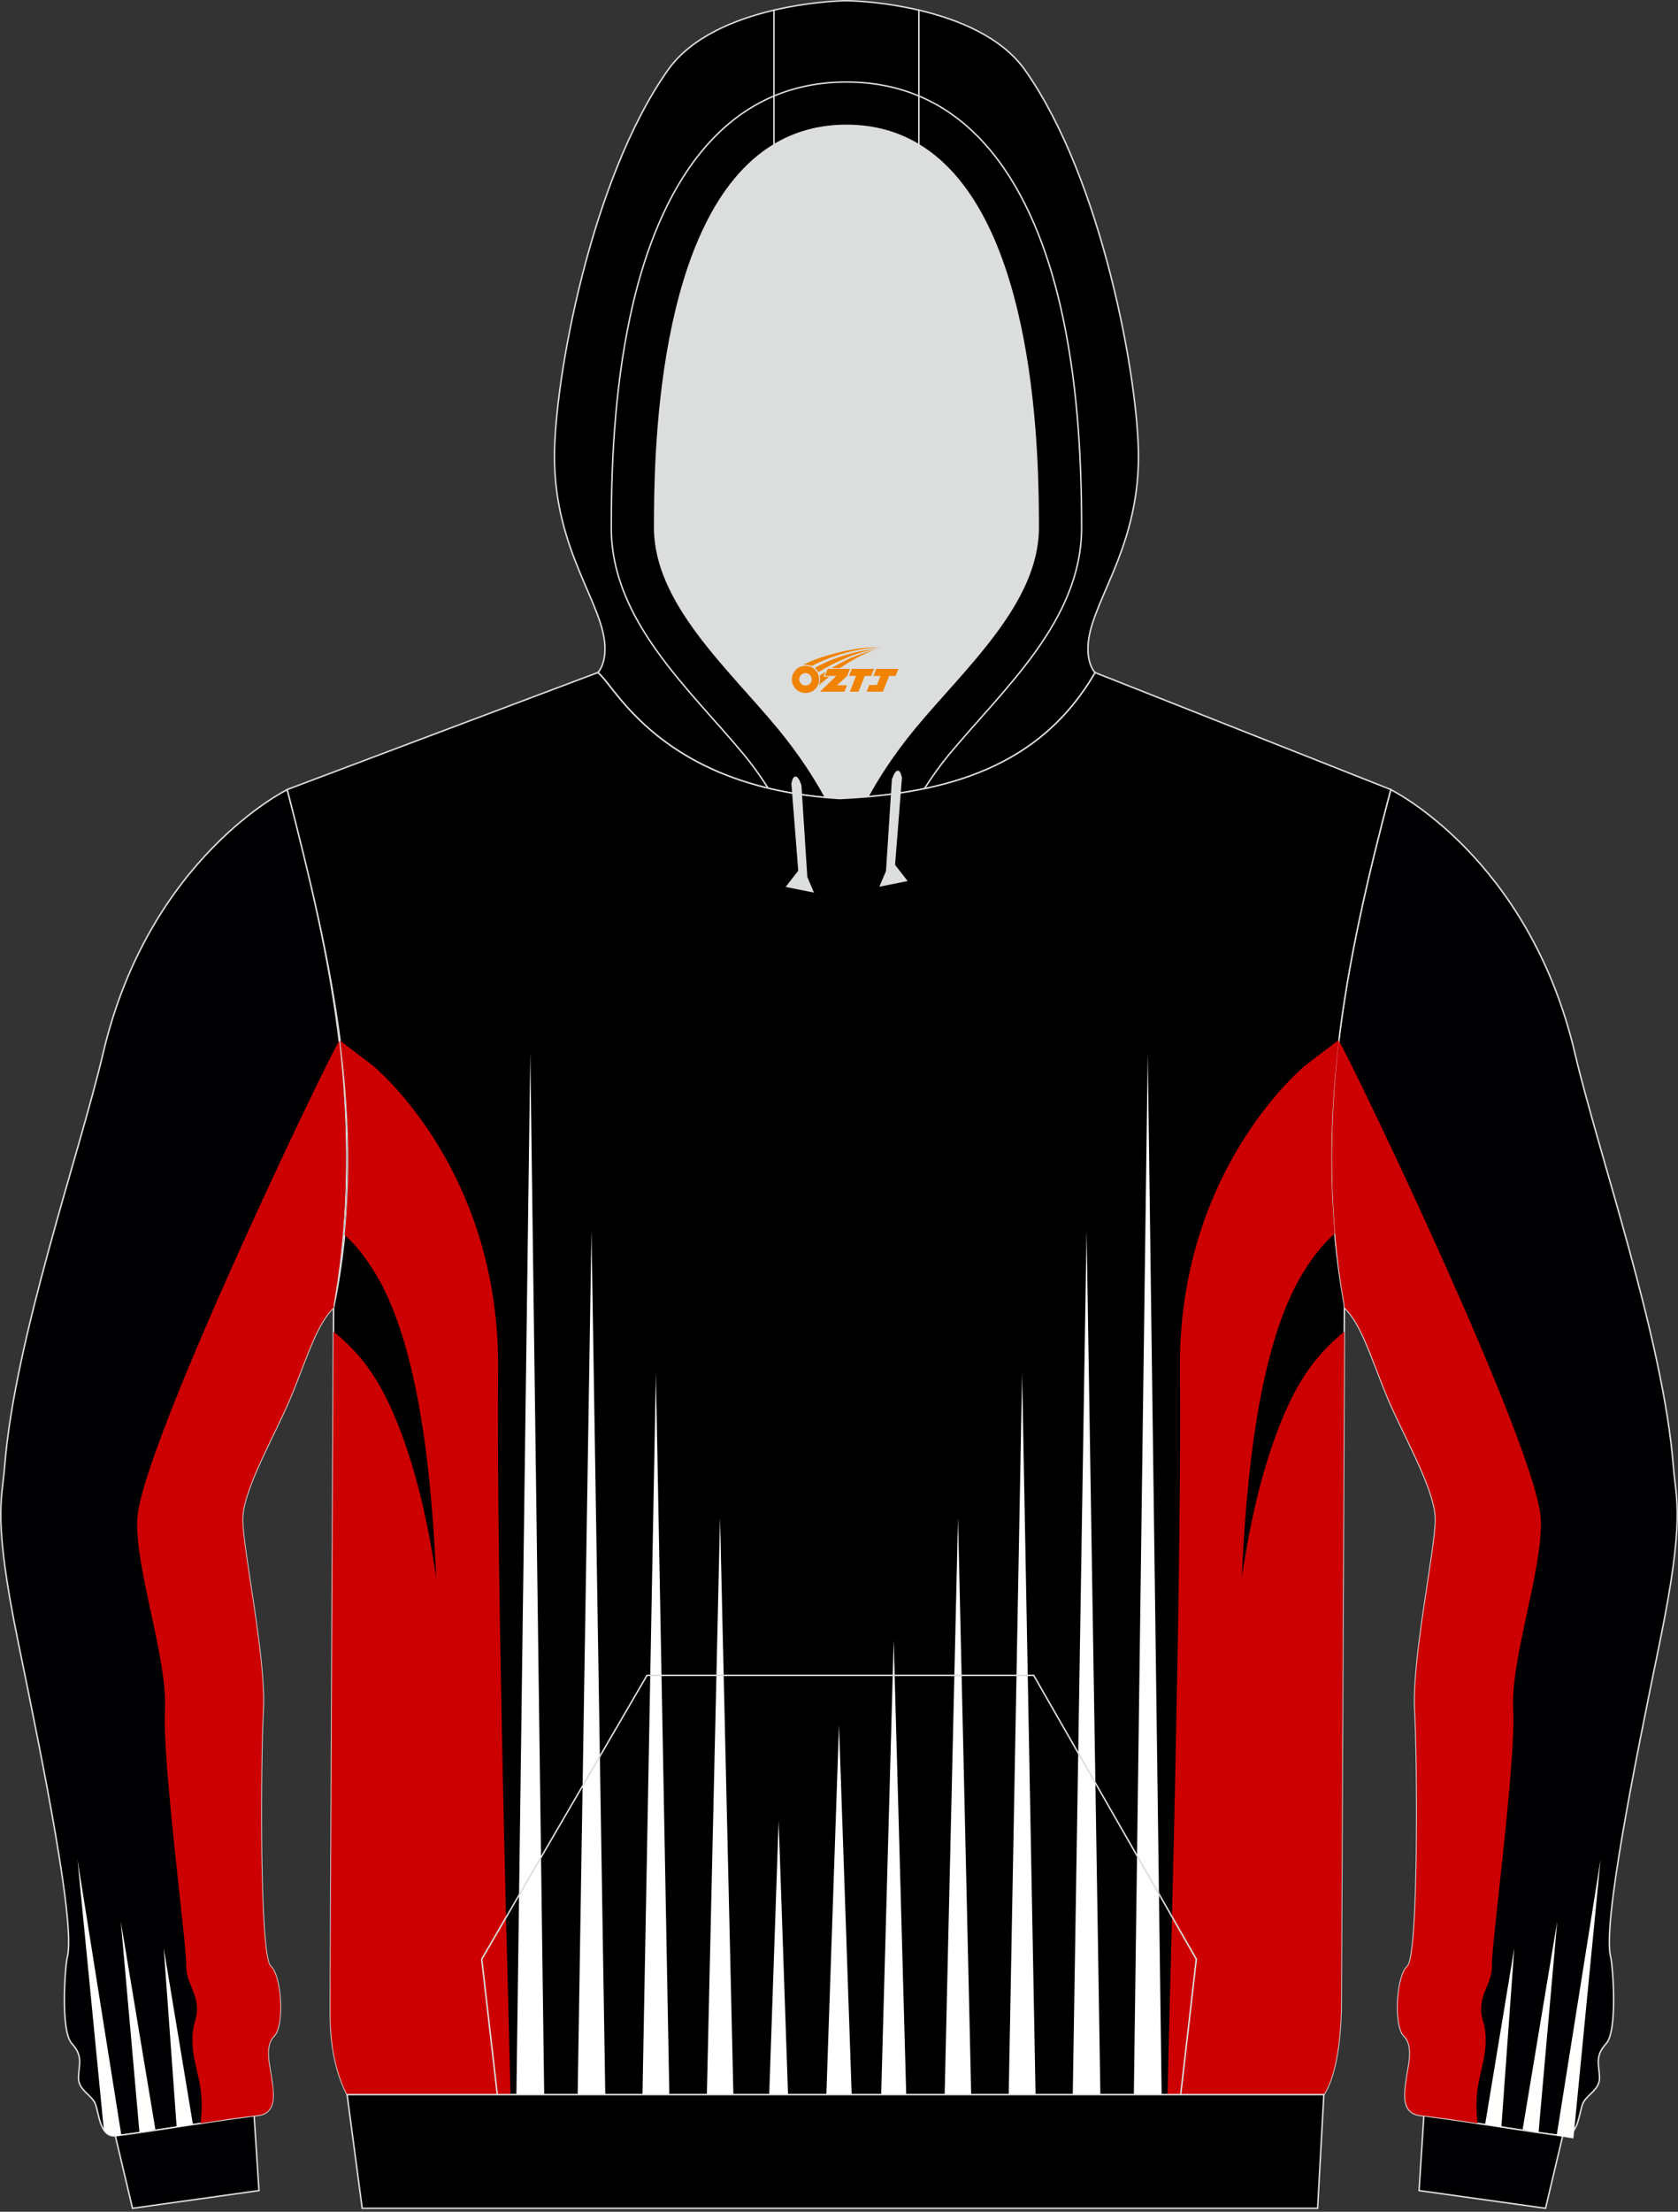 <?xml version="1.0" encoding="utf-8"?>
<!-- Generator: Adobe Illustrator 22.0.0, SVG Export Plug-In . SVG Version: 6.00 Build 0)  -->
<svg xmlns="http://www.w3.org/2000/svg" xmlns:xlink="http://www.w3.org/1999/xlink" version="1.1" id="图层_1" x="0px" y="0px" width="378px" height="498px" viewBox="0 0 378 498" enable-background="new 0 0 378 498" xml:space="preserve">
<rect x="0" y="0" width="378" height="498" fill="#333333" stroke="none"/>
<g>
	<path fill="#000002" stroke="#DCDDDD" stroke-width="0.335" stroke-miterlimit="22.926" d="M373.9,369.75   c-5.74,27.97-12.99,63.76-11.04,71.03c0.42,1.57,1.63,16.45-1.05,19.36c-2.68,2.9-1.51,4.93-1.49,7.71s-2.99,3.83-3.8,5.86   s-0.99,7.64-4.63,7.19c-9.56-1.19-20.19-3.13-31.96-4.6c-4.28-0.53-3.51-4.91-3.14-7.87s1.86-7.65-0.49-9.98   c-2.34-2.33-1.74-13.49,0.79-15.78c2.53-2.29,2.28-46.06,1.64-57.61s4.61-35.93,4.65-42.86c0.04-6.93-7.6-19.55-11.19-28.48   c-3.59-8.93-5.63-15.75-9.35-19.31v-0.58c-7.24-40.07,0.02-76.55,10.45-116.04c0,0,31.11,15.23,41.47,59.3   c5.38,22.9,19.91,64.29,22.19,93.03C377.57,337.79,379.64,341.78,373.9,369.75z"/>
	<path fill="#000002" stroke="#DCDDDD" stroke-width="0.335" stroke-miterlimit="22.926" d="M4.1,369.75   c5.74,27.97,12.99,63.76,11.04,71.03c-0.42,1.57-1.63,16.45,1.05,19.36c2.68,2.9,1.51,4.93,1.49,7.71s2.99,3.83,3.8,5.86   s0.99,7.64,4.63,7.19c9.56-1.19,20.19-3.13,31.96-4.6c4.28-0.53,3.51-4.91,3.14-7.87s-1.86-7.65,0.49-9.98   c2.34-2.33,1.74-13.49-0.79-15.78c-2.53-2.29-2.28-46.06-1.64-57.61s-4.61-35.93-4.65-42.86s7.6-19.55,11.19-28.48   c3.59-8.93,5.63-15.75,9.35-19.31v-0.58c7.24-40.07-0.02-76.55-10.45-116.04c0,0-31.11,15.23-41.47,59.3   c-5.38,22.9-19.91,64.29-22.19,93.03C0.44,337.79-1.64,341.78,4.1,369.75z"/>
	<path fill="#DCDDDD" d="M201.38,178.74L201.38,178.74l-0.45,0.06L201.38,178.74L201.38,178.74z M195.48,179.39   c-2.09,0.18-4.2,0.32-6.34,0.41c-1.09-0.07-2.14-0.15-3.19-0.24c-2.27-4.19-5.74-9.7-10.8-15.81   c-11.12-13.42-27.68-28.01-27.68-44.92c0-14.42,0.19-70.13,26.88-86.22c4.61-2.78,10-4.38,16.32-4.38s11.71,1.61,16.32,4.38   c26.69,16.09,26.88,71.8,26.88,86.22c0,16.91-16.56,31.49-27.68,44.92C201.2,169.78,197.76,175.22,195.48,179.39L195.48,179.39z    M185.94,179.56c-0.35-0.03-0.69-0.06-1.03-0.1C185.24,179.49,185.59,179.53,185.94,179.56L185.94,179.56z M184.33,179.4   c-1.48-0.16-2.91-0.35-4.31-0.56v0.01C181.42,179.05,182.86,179.24,184.33,179.4z"/>
	<path fill="#000002" stroke="#DCDDDD" stroke-width="0.335" stroke-miterlimit="22.926" d="M348.16,497.22l-28.49-3.99   l1.08-16.84c11.44,1.46,21.8,3.33,31.14,4.5c0.05,0.01,0.09,0.01,0.14,0.01l0,0l0,0L348.16,497.22z"/>
	<path fill="#000002" stroke="#DCDDDD" stroke-width="0.335" stroke-miterlimit="22.926" d="M29.85,497.22l28.49-3.99l-1.09-16.84   c-11.44,1.46-21.8,3.33-31.13,4.5c-0.05,0.01-0.09,0.01-0.14,0.01l0,0l0,0L29.85,497.22z"/>
	<path stroke="#DCDDDD" stroke-width="0.335" stroke-miterlimit="22.926" d="M206.99,2.28c8.74,2.05,18.61,6,23.92,13.51   c17.44,24.69,25.55,69.83,25.55,87c0,21.56-11.38,33.43-11.38,43.24c0,3.85,1.55,5.36,1.62,5.42   c-11.26,19.49-29.87,26.1-51.21,27.95c2.27-4.17,5.71-9.62,10.7-15.64c11.12-13.42,27.68-28.01,27.68-44.92   c0-14.42-0.19-70.13-26.88-86.22L206.99,2.28L206.99,2.28z M174.36,32.61c-26.69,16.09-26.88,71.8-26.88,86.22   c0,16.91,16.56,31.49,27.68,44.92c5.06,6.1,8.52,11.61,10.8,15.81c-37.92-3.45-47.6-25.56-51.3-28.11c0,0,1.62-1.49,1.62-5.42   c0-9.81-11.38-21.68-11.38-43.24c0-17.17,8.11-62.31,25.55-87c5.3-7.51,15.18-11.46,23.92-13.51L174.36,32.61L174.36,32.61z"/>
	<path stroke="#DCDDDD" stroke-width="0.335" stroke-miterlimit="22.926" d="M206.99,2.28v30.33c-4.61-2.78-10-4.38-16.32-4.38   c-6.32,0-11.71,1.61-16.32,4.38V2.28c7.44-1.74,14.06-2.11,16.32-2.11C192.93,0.17,199.55,0.53,206.99,2.28z"/>
	<path fill="#000001" stroke="#DCDDDD" stroke-width="0.335" stroke-miterlimit="22.926" d="M64.7,177.77l69.95-26.33   c3.81,2.62,13.91,25.89,54.49,28.36c23.96-1.09,45.19-6.96,57.55-28.36l66.61,26.33c-10.43,39.49-17.68,75.97-10.45,116.04   l-0.74,158.97c-0.3,8.19-1.4,14.86-3.89,18.85H78.18c-3.13-6.33-3.78-12.82-3.76-19.22c0.01-4.1,0.03-8.21,0.05-12.31l0.68-145.71   C83.52,254.08,74.46,215.77,64.7,177.77z"/>
	
	<g>
		<path fill="#CC0001" d="M301.62,234.14c-4.07,3.08-7.59,5.75-7.77,5.91c-4.42,3.86-28.47,26.76-28.05,68.43    c0.4,40.19-1.84,126.34-2.4,147.07c-0.04,1.47-0.22,8.98-0.4,16.08h35.22c2.5-3.99,3.59-10.65,3.89-18.85l0.71-152.93    c-7.11,5.73-11.07,12.23-14.64,21.29c-3.39,8.62-6.42,20.01-8.44,34.16c0.93-21.23,3.58-52.42,13.95-68.99    c2.18-3.48,4.23-6.13,6.99-8.56C299.36,262.95,299.87,248.53,301.62,234.14z"/>
		<path fill="#CC0001" d="M76.61,234.32c3.97,3.01,7.36,5.59,7.55,5.74c4.42,3.86,28.47,26.76,28.05,68.43    c-0.4,40.19,1.84,126.34,2.4,147.07c0.04,1.47,0.22,8.98,0.4,16.08H78.18c-3.13-6.33-3.78-12.82-3.76-19.22    c0.01-4.1,0.03-8.21,0.05-12.31l0.66-140.28c7.14,5.74,11.11,12.25,14.69,21.33c3.39,8.62,6.42,20.01,8.44,34.16    c-0.93-21.23-3.58-52.42-13.95-68.99c-2.09-3.34-4.06-5.92-6.67-8.27C79.1,263.25,78.47,248.7,76.61,234.32z"/>
		<g>
			<polygon fill="#FFFFFF" points="133.24,277.15 136.35,471.64 130.13,471.64    "/>
			<polygon fill="#FFFFFF" points="147.75,309.26 150.78,471.64 144.73,471.64    "/>
			<polygon fill="#FFFFFF" points="162.2,341.74 165.21,471.64 159.23,471.64    "/>
			<polygon fill="#FFFFFF" points="244.77,277.15 241.66,471.64 247.88,471.64    "/>
			<polygon fill="#FFFFFF" points="230.25,309.26 227.23,471.64 233.28,471.64    "/>
			<polygon fill="#FFFFFF" points="215.81,341.74 212.8,471.64 218.78,471.64    "/>
			<polygon fill="#FFFFFF" points="201.32,369.32 198.5,471.64 204.14,471.64    "/>
			<polygon fill="#FFFFFF" points="189,388.37 186.15,471.64 191.86,471.64    "/>
			<polygon fill="#FFFFFF" points="175.4,409.94 173.28,471.64 177.52,471.64    "/>
			<polygon fill="#FFFFFF" points="119.46,236.99 122.59,471.64 116.33,471.64    "/>
			<polygon fill="#FFFFFF" points="258.55,236.99 255.42,471.64 261.68,471.64    "/>
		</g>
	</g>
	<path fill="#DCDDDD" stroke="#DCDDDD" stroke-width="0.335" stroke-miterlimit="22.926" d="M203.01,175.12l-1.55,19.67l2.71,3.48   l-5.8,1.16l1.38-3.26l1.33-20.66C201.08,175.51,202.3,171.68,203.01,175.12z"/>
	<path fill="#DCDDDD" stroke="#DCDDDD" stroke-width="0.335" stroke-miterlimit="22.926" d="M178.44,176.44l1.55,19.67l-2.71,3.48   l5.8,1.16l-1.38-3.26l-1.33-20.66C180.38,176.82,179.16,173,178.44,176.44z"/>
	<polygon fill="#000001" stroke="#DCDDDD" stroke-width="0.335" stroke-miterlimit="22.926" points="78.19,471.63 298.22,471.63    296.82,497.22 81.59,497.22  "/>
	<path fill="none" stroke="#DCDDDD" stroke-width="0.335" stroke-miterlimit="22.926" d="M173.03,177.45   c-1.76-2.75-3.61-5.32-5.4-7.48c-12.34-14.9-29.93-30.19-29.93-51.14c0-16.8,1.04-33.88,4.86-50.29   c5.77-24.74,19.2-50.07,48.11-50.07 M208.23,177.59c1.79-2.8,3.67-5.42,5.49-7.62c12.34-14.9,29.93-30.19,29.93-51.14   c0-16.8-1.04-33.88-4.86-50.29c-5.77-24.74-19.2-50.07-48.11-50.07"/>
	<polyline fill="none" stroke="#DCDDDD" stroke-width="0.335" stroke-miterlimit="22.926" points="112.03,471.63 108.52,441.12    145.75,377.22 232.86,377.22 269.49,441.12 265.97,471.63  "/>
	<g>
		<path fill="#CC0002" d="M30.91,342.18c0.58-15.66,42.43-102.88,45.5-107.81l0.02,0.18c2.07,18.36,2.28,38.49-1.02,57.82    c-0.08,0.48-0.17,0.96-0.25,1.45v0.58c-3.72,3.55-5.76,10.38-9.35,19.31s-11.23,21.54-11.19,28.48    c0.04,6.93,5.29,31.31,4.65,42.86s-0.89,55.32,1.64,57.61c2.53,2.29,3.14,13.45,0.79,15.78c-2.34,2.33-0.86,7.02-0.49,9.98    l0.02,0.14l0.02,0.14l0.02,0.14l0.02,0.15l0.02,0.15l0.02,0.15l0.02,0.15l0.02,0.15l0,0l0.02,0.15l0,0l0.02,0.15l0.02,0.15    l0.02,0.15l0.01,0.16l0.01,0.16l0,0c0.01,0.1,0.02,0.21,0.02,0.31l0,0l0.01,0.16l0,0l0.01,0.16l0,0l0.01,0.16v0.16l0,0    c0,0.1,0,0.21,0,0.31v0.15l0,0v0.15l0,0l-0.01,0.15l0,0l-0.01,0.15l0,0l-0.01,0.15l0,0c-0.01,0.15-0.03,0.3-0.05,0.45l0,0    c-0.01,0.1-0.03,0.19-0.05,0.29l0,0l-0.03,0.14l0,0c-0.02,0.09-0.04,0.19-0.07,0.28l0,0c-0.03,0.09-0.05,0.18-0.08,0.27l0,0    c-0.03,0.09-0.06,0.18-0.1,0.26l0,0l-0.06,0.13l0,0l-0.06,0.12l0,0c-0.08,0.16-0.18,0.32-0.29,0.47    c-0.03,0.04-0.06,0.07-0.08,0.11l0,0c-0.03,0.04-0.06,0.07-0.09,0.1l0,0c-0.03,0.03-0.06,0.07-0.1,0.1l0,0    c-0.03,0.03-0.07,0.07-0.1,0.1l0,0c-0.03,0.03-0.07,0.06-0.11,0.09l0,0c-0.04,0.03-0.07,0.06-0.11,0.09l0,0    c-0.08,0.06-0.16,0.11-0.24,0.17l0,0c-0.04,0.03-0.09,0.05-0.13,0.08l0,0c-0.04,0.02-0.09,0.05-0.14,0.07l0,0    c-0.05,0.02-0.09,0.05-0.14,0.07l0,0c-0.05,0.02-0.1,0.04-0.15,0.06l0,0c-0.05,0.02-0.1,0.04-0.15,0.06l0,0    c-0.05,0.02-0.11,0.04-0.16,0.05l0,0c-0.06,0.02-0.11,0.03-0.17,0.05l0,0c-0.06,0.02-0.12,0.03-0.18,0.04s-0.12,0.03-0.18,0.04    l0,0c-0.06,0.01-0.13,0.02-0.19,0.03c-0.06,0.01-0.13,0.02-0.2,0.03c-6.82,0.85-6.77,0.87-12.76,1.79l-0.11,0.02    c0.69-7.11-0.42-9.54-1.32-13.99c-0.27-1.32-1.11-5.31,0.03-8.92c1.77-5.58-2.11-8.22-1.96-12.52s-5.45-46.06-4.8-57.61    C37.78,373.49,30.48,353.62,30.91,342.18z"/>
		<g>
			<path fill="#FFFFFE" d="M17.45,418.63l9.88,62.1c-0.41,0.05-0.81,0.1-1.21,0.15c-1.28,0.16-2.13-0.43-2.73-1.35L17.45,418.63z"/>
			<polygon fill="#FFFFFE" points="27.21,432.63 35,479.46 32.17,480.06 31.42,480.17    "/>
			<polygon fill="#FFFFFE" points="36.88,438.61 43.45,478.28 39.79,478.9    "/>
		</g>
	</g>
	<g>
		<g>
			<polygon fill="#FFFFFE" points="360.56,418.63 350.66,480.88 354.44,481.49    "/>
			<polygon fill="#FFFFFE" points="350.79,432.63 343,479.46 346.58,480.22    "/>
			<polygon fill="#FFFFFE" points="341.12,438.61 334.56,478.28 338.21,478.9    "/>
		</g>
		<path fill="#CC0002" d="M347.1,342.18c-0.58-15.66-42.44-102.89-45.5-107.81c-2.14,18.87-2.32,39.62,1.26,59.44v0.58    c3.72,3.55,5.76,10.38,9.35,19.31c3.59,8.93,11.23,21.54,11.19,28.48c-0.04,6.93-5.29,31.31-4.65,42.86s0.89,55.32-1.64,57.61    c-2.53,2.29-3.14,13.45-0.79,15.78c2.35,2.33,0.86,7.02,0.49,9.98c-0.37,2.96-1.13,7.34,3.14,7.87c6.86,0.86,6.77,0.87,12.87,1.8    c-0.69-7.11,0.42-9.54,1.32-13.99c0.27-1.32,1.11-5.31-0.03-8.92c-1.77-5.58,2.11-8.22,1.96-12.52c-0.15-4.3,5.45-46.06,4.8-57.61    S347.52,353.62,347.1,342.18z"/>
	</g>
</g>
<g id="图层_x0020_1">
	<path fill="#F08300" d="M178.56,154c0.416,1.136,1.472,1.984,2.752,2.032c0.144,0,0.304,0,0.448-0.016h0.016   c0.016,0,0.064,0,0.128-0.016c0.032,0,0.048-0.016,0.08-0.016c0.064-0.016,0.144-0.032,0.224-0.048c0.016,0,0.016,0,0.032,0   c0.192-0.048,0.4-0.112,0.576-0.208c0.192-0.096,0.4-0.224,0.608-0.384c0.672-0.56,1.104-1.408,1.104-2.352   c0-0.224-0.032-0.448-0.08-0.672l0,0C184.4,152.12,184.35,151.95,184.27,151.77C183.8,150.68,182.72,149.92,181.45,149.92C179.76,149.92,178.38,151.29,178.38,152.99C178.38,153.34,178.44,153.68,178.56,154L178.56,154L178.56,154z M182.86,153.02L182.86,153.02C182.83,153.8,182.17,154.4,181.39,154.36C180.6,154.33,180.01,153.68,180.04,152.89c0.032-0.784,0.688-1.376,1.472-1.344   C182.28,151.58,182.89,152.25,182.86,153.02L182.86,153.02z"/>
	<polygon fill="#F08300" points="196.89,150.6 ,196.25,152.19 ,194.81,152.19 ,193.39,155.74 ,191.44,155.74 ,192.84,152.19 ,191.26,152.19    ,191.9,150.6"/>
	<path fill="#F08300" d="M198.86,145.87c-1.008-0.096-3.024-0.144-5.056,0.112c-2.416,0.304-5.152,0.912-7.616,1.664   C184.14,148.25,182.27,148.97,180.92,149.74C181.12,149.71,181.31,149.69,181.5,149.69c0.48,0,0.944,0.112,1.36,0.288   C186.96,147.66,194.16,145.61,198.86,145.87L198.86,145.87L198.86,145.87z"/>
	<path fill="#F08300" d="M184.33,151.34c4-2.368,8.88-4.672,13.488-5.248c-4.608,0.288-10.224,2-14.288,4.304   C183.85,150.65,184.12,150.97,184.33,151.34C184.33,151.34,184.33,151.34,184.33,151.34z"/>
	<polygon fill="#F08300" points="202.38,150.6 ,201.76,152.19 ,200.3,152.19 ,198.89,155.74 ,198.43,155.74 ,196.92,155.74 ,195.23,155.74    ,195.82,154.24 ,197.53,154.24 ,198.35,152.19 ,196.76,152.19 ,197.4,150.6"/>
	<polygon fill="#F08300" points="191.47,150.6 ,190.83,152.19 ,188.54,154.3 ,190.8,154.3 ,190.22,155.74 ,184.73,155.74 ,188.4,152.19    ,185.82,152.19 ,186.46,150.6"/>
	<path fill="#F08300" d="M196.75,146.46c-3.376,0.752-6.464,2.192-9.424,3.952h1.888C191.64,148.84,193.98,147.41,196.75,146.46z    M185.95,151.28C185.32,151.66,185.26,151.71,184.65,152.12c0.064,0.256,0.112,0.544,0.112,0.816c0,0.496-0.112,0.976-0.32,1.392   c0.176-0.16,0.32-0.304,0.432-0.4c0.272-0.24,0.768-0.64,1.6-1.296l0.32-0.256H185.47l0,0L185.95,151.28L185.95,151.28L185.95,151.28z"/>
</g>
</svg>